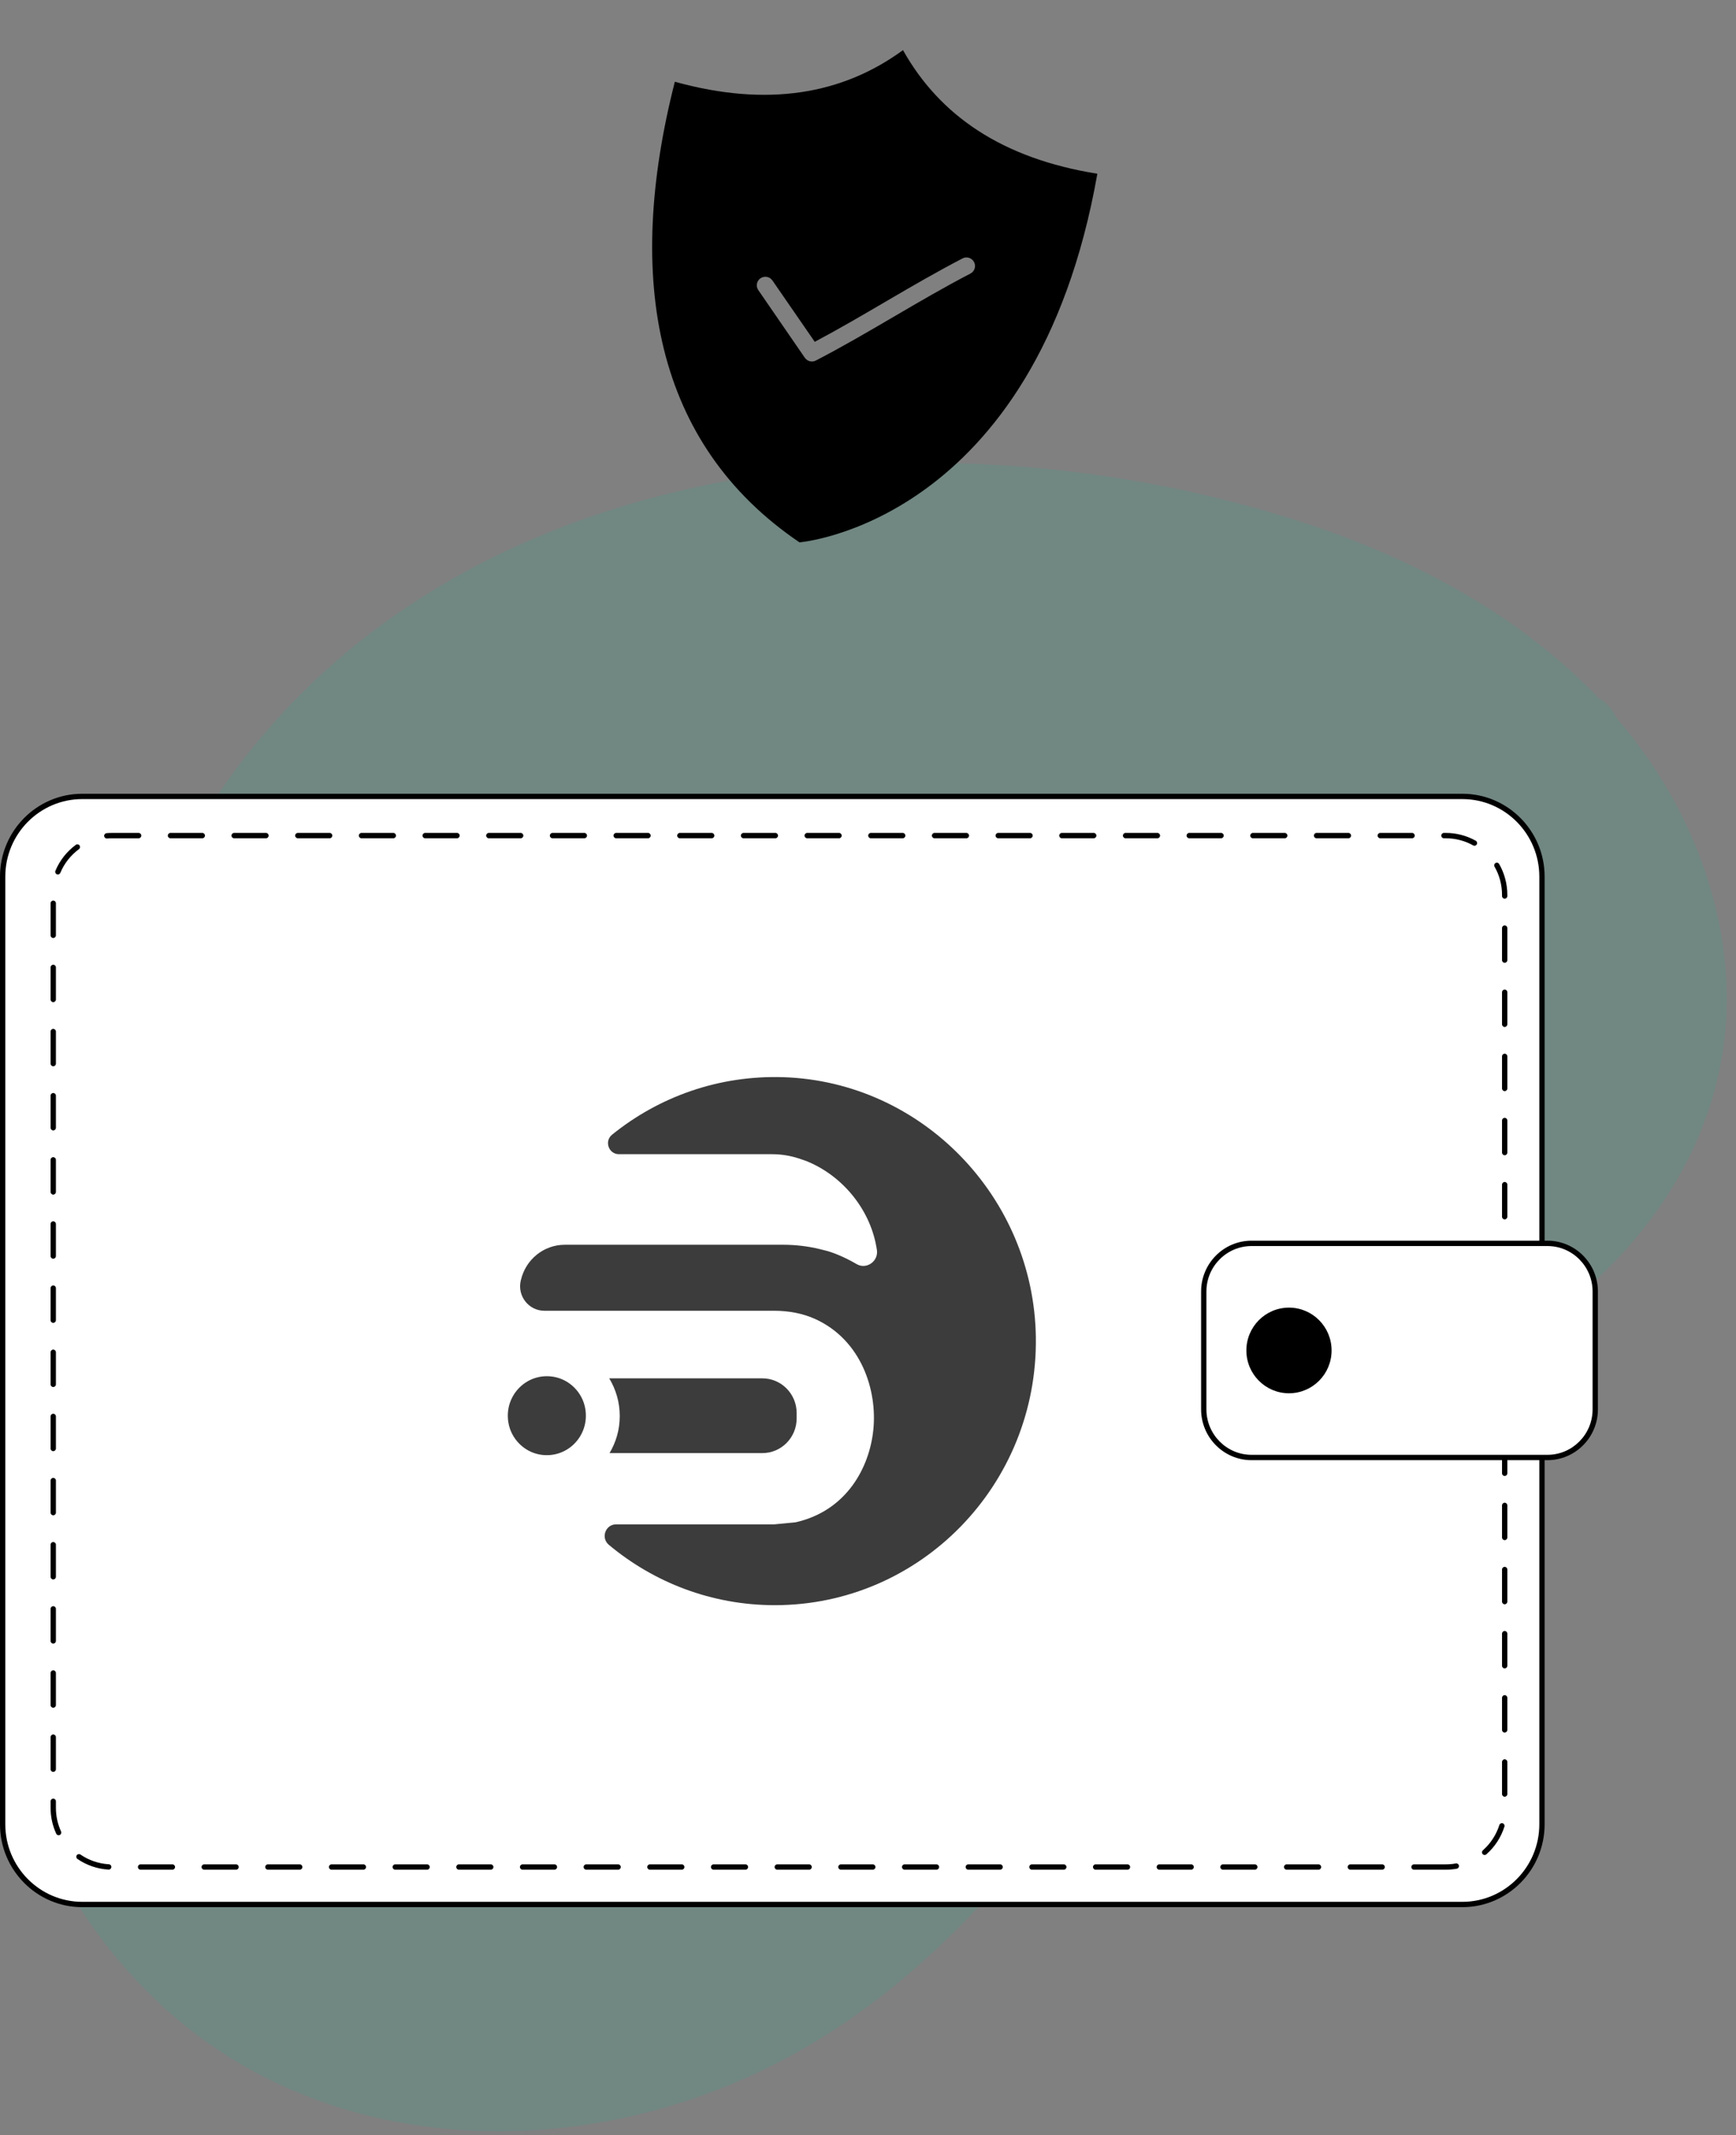 <svg width="148" height="182" viewBox="0 0 148 182" fill="none" xmlns="http://www.w3.org/2000/svg">
<rect x="0" y="0" width="148" height="182" fill="#808080" stroke="none"/>
<g clip-path="url(#clip0_215_561)">
<path d="M145.633 75.094C143.946 69.748 141.214 65.13 137.778 61.147C137.467 60.419 136.939 59.867 136.308 59.514C129.736 52.629 120.959 47.824 111.768 44.755C80.253 34.23 38.553 38.141 18.557 67.761C18.153 68.354 17.988 68.937 17.957 69.488C15.959 73.128 14.634 77.247 14.096 81.355C12.689 92.12 15.224 103.612 10.639 113.825C7.296 121.251 2.039 127.148 0.672 135.438C-1.574 149.031 4.688 163.228 14.986 172.006C26.692 181.98 43.004 183.811 57.411 179.422C73.857 174.419 84.859 162.489 94.391 148.698C99.338 141.543 104.037 134.138 110.299 128.043C116.705 121.803 124.747 117.861 131.889 112.588C144.122 103.55 150.374 90.154 145.623 75.094H145.633ZM46.378 173.722C46.378 173.722 46.429 173.753 46.46 173.764C46.419 173.764 46.388 173.764 46.346 173.764C46.357 173.743 46.367 173.732 46.378 173.712V173.722Z" fill="#10B994" fill-opacity="0.13"/>
</g>
<path d="M57.533 6.968C53.239 23.805 55.802 37.856 68.157 46.228C68.157 46.228 88.293 44.615 93.553 14.809C85.451 13.516 80.111 9.852 76.983 4.273C71.82 8.047 65.432 9.158 57.533 6.968ZM64.838 23.717C65.172 23.491 65.625 23.574 65.852 23.907L69.46 29.136C73.743 26.861 77.677 24.306 82.056 22.028C82.412 21.837 82.853 21.978 83.043 22.34C83.228 22.695 83.087 23.134 82.733 23.318C78.326 25.604 73.994 28.434 69.563 30.726C69.217 30.908 68.831 30.795 68.617 30.498L64.648 24.728C64.42 24.402 64.504 23.942 64.838 23.717Z" fill="black"/>
<path d="M124.674 67.884H7.012C3.264 67.884 0.227 70.944 0.227 74.718V155.499C0.227 159.273 3.264 162.333 7.012 162.333H124.674C128.421 162.333 131.459 159.273 131.459 155.499V74.718C131.459 70.944 128.421 67.884 124.674 67.884Z" fill="white"/>
<path d="M124.673 162.561H7.011C3.145 162.561 0 159.393 0 155.499V74.719C0 70.825 3.145 67.657 7.011 67.657H124.673C128.539 67.657 131.684 70.825 131.684 74.719V155.499C131.684 159.393 128.539 162.561 124.673 162.561ZM7.011 68.112C3.395 68.112 0.452 71.076 0.452 74.719V155.499C0.452 159.142 3.395 162.106 7.011 162.106H124.673C128.29 162.106 131.232 159.142 131.232 155.499V74.719C131.232 71.076 128.29 68.112 124.673 68.112H7.011Z" fill="black"/>
<path d="M123.262 159.367H120.548C120.423 159.367 120.322 159.265 120.322 159.139C120.322 159.013 120.423 158.911 120.548 158.911H123.262C123.549 158.911 123.837 158.885 124.117 158.835C124.241 158.812 124.358 158.895 124.379 159.018C124.402 159.142 124.32 159.261 124.197 159.283C123.89 159.338 123.576 159.366 123.262 159.366V159.367ZM117.834 159.367H115.12C114.995 159.367 114.894 159.265 114.894 159.139C114.894 159.013 114.995 158.911 115.12 158.911H117.834C117.959 158.911 118.061 159.013 118.061 159.139C118.061 159.265 117.959 159.367 117.834 159.367ZM112.406 159.367H109.692C109.567 159.367 109.466 159.265 109.466 159.139C109.466 159.013 109.567 158.911 109.692 158.911H112.406C112.531 158.911 112.633 159.013 112.633 159.139C112.633 159.265 112.531 159.367 112.406 159.367ZM106.977 159.367H104.263C104.138 159.367 104.037 159.265 104.037 159.139C104.037 159.013 104.138 158.911 104.263 158.911H106.977C107.102 158.911 107.204 159.013 107.204 159.139C107.204 159.265 107.102 159.367 106.977 159.367ZM101.549 159.367H98.835C98.71 159.367 98.609 159.265 98.609 159.139C98.609 159.013 98.71 158.911 98.835 158.911H101.549C101.674 158.911 101.776 159.013 101.776 159.139C101.776 159.265 101.674 159.367 101.549 159.367ZM96.121 159.367H93.407C93.282 159.367 93.181 159.265 93.181 159.139C93.181 159.013 93.282 158.911 93.407 158.911H96.121C96.246 158.911 96.348 159.013 96.348 159.139C96.348 159.265 96.246 159.367 96.121 159.367ZM90.692 159.367H87.978C87.853 159.367 87.752 159.265 87.752 159.139C87.752 159.013 87.853 158.911 87.978 158.911H90.692C90.817 158.911 90.919 159.013 90.919 159.139C90.919 159.265 90.817 159.367 90.692 159.367ZM85.264 159.367H82.55C82.425 159.367 82.324 159.265 82.324 159.139C82.324 159.013 82.425 158.911 82.55 158.911H85.264C85.389 158.911 85.491 159.013 85.491 159.139C85.491 159.265 85.389 159.367 85.264 159.367ZM79.837 159.367H77.123C76.998 159.367 76.896 159.265 76.896 159.139C76.896 159.013 76.998 158.911 77.123 158.911H79.837C79.962 158.911 80.063 159.013 80.063 159.139C80.063 159.265 79.962 159.367 79.837 159.367ZM74.407 159.367H71.694C71.569 159.367 71.467 159.265 71.467 159.139C71.467 159.013 71.569 158.911 71.694 158.911H74.407C74.533 158.911 74.634 159.013 74.634 159.139C74.634 159.265 74.533 159.367 74.407 159.367ZM68.98 159.367H66.266C66.141 159.367 66.039 159.265 66.039 159.139C66.039 159.013 66.141 158.911 66.266 158.911H68.98C69.105 158.911 69.206 159.013 69.206 159.139C69.206 159.265 69.105 159.367 68.98 159.367ZM63.552 159.367H60.838C60.713 159.367 60.611 159.265 60.611 159.139C60.611 159.013 60.713 158.911 60.838 158.911H63.552C63.677 158.911 63.778 159.013 63.778 159.139C63.778 159.265 63.677 159.367 63.552 159.367ZM58.123 159.367H55.409C55.284 159.367 55.182 159.265 55.182 159.139C55.182 159.013 55.284 158.911 55.409 158.911H58.123C58.248 158.911 58.349 159.013 58.349 159.139C58.349 159.265 58.248 159.367 58.123 159.367ZM52.695 159.367H49.981C49.856 159.367 49.754 159.265 49.754 159.139C49.754 159.013 49.856 158.911 49.981 158.911H52.695C52.82 158.911 52.921 159.013 52.921 159.139C52.921 159.265 52.82 159.367 52.695 159.367ZM47.267 159.367H44.553C44.428 159.367 44.326 159.265 44.326 159.139C44.326 159.013 44.428 158.911 44.553 158.911H47.267C47.392 158.911 47.493 159.013 47.493 159.139C47.493 159.265 47.392 159.367 47.267 159.367ZM41.839 159.367H39.125C39 159.367 38.898 159.265 38.898 159.139C38.898 159.013 39 158.911 39.125 158.911H41.839C41.964 158.911 42.065 159.013 42.065 159.139C42.065 159.265 41.964 159.367 41.839 159.367ZM36.41 159.367H33.696C33.571 159.367 33.469 159.265 33.469 159.139C33.469 159.013 33.571 158.911 33.696 158.911H36.41C36.535 158.911 36.636 159.013 36.636 159.139C36.636 159.265 36.535 159.367 36.41 159.367ZM30.982 159.367H28.268C28.143 159.367 28.041 159.265 28.041 159.139C28.041 159.013 28.143 158.911 28.268 158.911H30.982C31.107 158.911 31.208 159.013 31.208 159.139C31.208 159.265 31.107 159.367 30.982 159.367ZM25.554 159.367H22.84C22.715 159.367 22.613 159.265 22.613 159.139C22.613 159.013 22.715 158.911 22.84 158.911H25.554C25.679 158.911 25.78 159.013 25.78 159.139C25.78 159.265 25.679 159.367 25.554 159.367ZM20.125 159.367H17.411C17.286 159.367 17.184 159.265 17.184 159.139C17.184 159.013 17.286 158.911 17.411 158.911H20.125C20.25 158.911 20.351 159.013 20.351 159.139C20.351 159.265 20.25 159.367 20.125 159.367ZM14.697 159.367H11.983C11.858 159.367 11.757 159.265 11.757 159.139C11.757 159.013 11.858 158.911 11.983 158.911H14.697C14.822 158.911 14.924 159.013 14.924 159.139C14.924 159.265 14.822 159.367 14.697 159.367ZM9.269 159.359C9.269 159.359 9.261 159.359 9.256 159.359C8.306 159.305 7.388 158.992 6.603 158.452C6.5 158.38 6.473 158.239 6.544 158.135C6.614 158.03 6.755 158.005 6.858 158.075C7.576 158.568 8.413 158.854 9.281 158.904C9.406 158.911 9.502 159.018 9.494 159.144C9.488 159.265 9.388 159.359 9.269 159.359ZM126.571 158.113C126.508 158.113 126.446 158.087 126.4 158.036C126.318 157.941 126.328 157.797 126.421 157.715C127.076 157.135 127.562 156.39 127.826 155.559C127.864 155.439 127.991 155.373 128.11 155.411C128.229 155.45 128.295 155.578 128.257 155.697C127.968 156.607 127.437 157.423 126.72 158.056C126.677 158.094 126.624 158.113 126.571 158.113ZM4.999 156.43C4.914 156.43 4.832 156.382 4.793 156.298C4.474 155.602 4.312 154.859 4.312 154.087V153.537C4.312 153.411 4.414 153.309 4.539 153.309C4.664 153.309 4.766 153.411 4.766 153.537V154.087C4.766 154.792 4.913 155.472 5.204 156.107C5.256 156.222 5.207 156.357 5.093 156.41C5.063 156.424 5.031 156.43 4.999 156.43ZM128.279 153.147C128.154 153.147 128.053 153.044 128.053 152.918V150.185C128.053 150.059 128.154 149.957 128.279 149.957C128.404 149.957 128.506 150.059 128.506 150.185V152.918C128.506 153.044 128.404 153.147 128.279 153.147ZM4.539 151.03C4.414 151.03 4.312 150.928 4.312 150.802V148.068C4.312 147.943 4.414 147.84 4.539 147.84C4.664 147.84 4.766 147.943 4.766 148.068V150.802C4.766 150.928 4.664 151.03 4.539 151.03ZM128.279 147.679C128.154 147.679 128.053 147.577 128.053 147.451V144.718C128.053 144.592 128.154 144.489 128.279 144.489C128.404 144.489 128.506 144.592 128.506 144.718V147.451C128.506 147.577 128.404 147.679 128.279 147.679ZM4.539 145.563C4.414 145.563 4.312 145.461 4.312 145.335V142.601C4.312 142.475 4.414 142.373 4.539 142.373C4.664 142.373 4.766 142.475 4.766 142.601V145.335C4.766 145.461 4.664 145.563 4.539 145.563ZM128.279 142.211C128.154 142.211 128.053 142.109 128.053 141.983V139.249C128.053 139.123 128.154 139.021 128.279 139.021C128.404 139.021 128.506 139.123 128.506 139.249V141.983C128.506 142.109 128.404 142.211 128.279 142.211ZM4.539 140.096C4.414 140.096 4.312 139.994 4.312 139.868V137.134C4.312 137.008 4.414 136.906 4.539 136.906C4.664 136.906 4.766 137.008 4.766 137.134V139.868C4.766 139.994 4.664 140.096 4.539 140.096ZM128.279 136.744C128.154 136.744 128.053 136.642 128.053 136.516V133.782C128.053 133.656 128.154 133.554 128.279 133.554C128.404 133.554 128.506 133.656 128.506 133.782V136.516C128.506 136.642 128.404 136.744 128.279 136.744ZM4.539 134.628C4.414 134.628 4.312 134.525 4.312 134.399V131.666C4.312 131.54 4.414 131.438 4.539 131.438C4.664 131.438 4.766 131.54 4.766 131.666V134.399C4.766 134.525 4.664 134.628 4.539 134.628ZM128.279 131.277C128.154 131.277 128.053 131.174 128.053 131.048V128.315C128.053 128.189 128.154 128.087 128.279 128.087C128.404 128.087 128.506 128.189 128.506 128.315V131.048C128.506 131.174 128.404 131.277 128.279 131.277ZM4.539 129.16C4.414 129.16 4.312 129.058 4.312 128.932V126.199C4.312 126.073 4.414 125.97 4.539 125.97C4.664 125.97 4.766 126.073 4.766 126.199V128.932C4.766 129.058 4.664 129.16 4.539 129.16ZM128.279 125.808C128.154 125.808 128.053 125.706 128.053 125.58V122.847C128.053 122.721 128.154 122.618 128.279 122.618C128.404 122.618 128.506 122.721 128.506 122.847V125.58C128.506 125.706 128.404 125.808 128.279 125.808ZM4.539 123.693C4.414 123.693 4.312 123.591 4.312 123.465V120.731C4.312 120.605 4.414 120.503 4.539 120.503C4.664 120.503 4.766 120.605 4.766 120.731V123.465C4.766 123.591 4.664 123.693 4.539 123.693ZM128.279 120.341C128.154 120.341 128.053 120.239 128.053 120.113V117.379C128.053 117.253 128.154 117.151 128.279 117.151C128.404 117.151 128.506 117.253 128.506 117.379V120.113C128.506 120.239 128.404 120.341 128.279 120.341ZM4.539 118.225C4.414 118.225 4.312 118.123 4.312 117.997V115.263C4.312 115.137 4.414 115.035 4.539 115.035C4.664 115.035 4.766 115.137 4.766 115.263V117.997C4.766 118.123 4.664 118.225 4.539 118.225ZM128.279 114.874C128.154 114.874 128.053 114.772 128.053 114.646V111.912C128.053 111.786 128.154 111.684 128.279 111.684C128.404 111.684 128.506 111.786 128.506 111.912V114.646C128.506 114.772 128.404 114.874 128.279 114.874ZM4.539 112.758C4.414 112.758 4.312 112.655 4.312 112.529V109.796C4.312 109.67 4.414 109.568 4.539 109.568C4.664 109.568 4.766 109.67 4.766 109.796V112.529C4.766 112.655 4.664 112.758 4.539 112.758ZM128.279 109.407C128.154 109.407 128.053 109.304 128.053 109.178V106.445C128.053 106.319 128.154 106.217 128.279 106.217C128.404 106.217 128.506 106.319 128.506 106.445V109.178C128.506 109.304 128.404 109.407 128.279 109.407ZM4.539 107.29C4.414 107.29 4.312 107.188 4.312 107.062V104.329C4.312 104.203 4.414 104.1 4.539 104.1C4.664 104.1 4.766 104.203 4.766 104.329V107.062C4.766 107.188 4.664 107.29 4.539 107.29ZM128.279 103.938C128.154 103.938 128.053 103.836 128.053 103.71V100.977C128.053 100.851 128.154 100.748 128.279 100.748C128.404 100.748 128.506 100.851 128.506 100.977V103.71C128.506 103.836 128.404 103.938 128.279 103.938ZM4.539 101.823C4.414 101.823 4.312 101.721 4.312 101.595V98.861C4.312 98.735 4.414 98.633 4.539 98.633C4.664 98.633 4.766 98.735 4.766 98.861V101.595C4.766 101.721 4.664 101.823 4.539 101.823ZM128.279 98.471C128.154 98.471 128.053 98.369 128.053 98.243V95.509C128.053 95.383 128.154 95.281 128.279 95.281C128.404 95.281 128.506 95.383 128.506 95.509V98.243C128.506 98.369 128.404 98.471 128.279 98.471ZM4.539 96.355C4.414 96.355 4.312 96.253 4.312 96.127V93.393C4.312 93.267 4.414 93.165 4.539 93.165C4.664 93.165 4.766 93.267 4.766 93.393V96.127C4.766 96.253 4.664 96.355 4.539 96.355ZM128.279 93.004C128.154 93.004 128.053 92.902 128.053 92.776V90.042C128.053 89.916 128.154 89.814 128.279 89.814C128.404 89.814 128.506 89.916 128.506 90.042V92.776C128.506 92.902 128.404 93.004 128.279 93.004ZM4.539 90.888C4.414 90.888 4.312 90.785 4.312 90.659V87.926C4.312 87.8 4.414 87.698 4.539 87.698C4.664 87.698 4.766 87.8 4.766 87.926V90.659C4.766 90.785 4.664 90.888 4.539 90.888ZM128.279 87.536C128.154 87.536 128.053 87.433 128.053 87.308V84.574C128.053 84.448 128.154 84.346 128.279 84.346C128.404 84.346 128.506 84.448 128.506 84.574V87.308C128.506 87.433 128.404 87.536 128.279 87.536ZM4.539 85.42C4.414 85.42 4.312 85.318 4.312 85.192V82.459C4.312 82.333 4.414 82.231 4.539 82.231C4.664 82.231 4.766 82.333 4.766 82.459V85.192C4.766 85.318 4.664 85.42 4.539 85.42ZM128.279 82.068C128.154 82.068 128.053 81.966 128.053 81.84V79.107C128.053 78.981 128.154 78.879 128.279 78.879C128.404 78.879 128.506 78.981 128.506 79.107V81.84C128.506 81.966 128.404 82.068 128.279 82.068ZM4.539 79.952C4.414 79.952 4.312 79.85 4.312 79.724V76.99C4.312 76.864 4.414 76.762 4.539 76.762C4.664 76.762 4.766 76.864 4.766 76.99V79.724C4.766 79.85 4.664 79.952 4.539 79.952ZM128.279 76.601C128.154 76.601 128.053 76.499 128.053 76.373V76.276C128.053 75.43 127.833 74.6 127.416 73.872C127.354 73.762 127.391 73.623 127.499 73.561C127.608 73.498 127.746 73.535 127.808 73.645C128.264 74.442 128.505 75.352 128.505 76.277V76.374C128.505 76.5 128.403 76.602 128.278 76.602L128.279 76.601ZM4.933 74.539C4.903 74.539 4.873 74.532 4.844 74.521C4.73 74.472 4.675 74.338 4.725 74.223C5.093 73.342 5.695 72.578 6.465 72.011C6.565 71.937 6.707 71.959 6.78 72.061C6.854 72.162 6.832 72.305 6.731 72.379C6.028 72.896 5.479 73.595 5.142 74.4C5.105 74.487 5.022 74.54 4.934 74.54L4.933 74.539ZM125.704 72.09C125.667 72.09 125.629 72.081 125.594 72.061C124.886 71.662 124.079 71.452 123.262 71.452H123.099C122.974 71.452 122.873 71.35 122.873 71.224C122.873 71.098 122.974 70.996 123.099 70.996H123.262C124.156 70.996 125.038 71.226 125.814 71.662C125.923 71.723 125.963 71.863 125.901 71.972C125.86 72.046 125.782 72.089 125.704 72.089V72.09ZM9.106 71.472C8.99 71.472 8.892 71.383 8.881 71.264C8.869 71.138 8.962 71.029 9.086 71.017C9.24 71.004 9.398 70.997 9.555 70.997H11.819C11.944 70.997 12.046 71.099 12.046 71.225C12.046 71.351 11.944 71.453 11.819 71.453H9.555C9.411 71.453 9.267 71.459 9.126 71.472C9.118 71.472 9.112 71.472 9.105 71.472H9.106ZM120.385 71.452H117.671C117.546 71.452 117.445 71.35 117.445 71.224C117.445 71.098 117.546 70.996 117.671 70.996H120.385C120.51 70.996 120.612 71.098 120.612 71.224C120.612 71.35 120.51 71.452 120.385 71.452ZM114.956 71.452H112.242C112.117 71.452 112.016 71.35 112.016 71.224C112.016 71.098 112.117 70.996 112.242 70.996H114.956C115.081 70.996 115.183 71.098 115.183 71.224C115.183 71.35 115.081 71.452 114.956 71.452ZM109.528 71.452H106.814C106.689 71.452 106.588 71.35 106.588 71.224C106.588 71.098 106.689 70.996 106.814 70.996H109.528C109.653 70.996 109.755 71.098 109.755 71.224C109.755 71.35 109.653 71.452 109.528 71.452ZM104.1 71.452H101.386C101.261 71.452 101.16 71.35 101.16 71.224C101.16 71.098 101.261 70.996 101.386 70.996H104.1C104.225 70.996 104.327 71.098 104.327 71.224C104.327 71.35 104.225 71.452 104.1 71.452ZM98.672 71.452H95.958C95.833 71.452 95.732 71.35 95.732 71.224C95.732 71.098 95.833 70.996 95.958 70.996H98.672C98.797 70.996 98.899 71.098 98.899 71.224C98.899 71.35 98.797 71.452 98.672 71.452ZM93.243 71.452H90.529C90.404 71.452 90.303 71.35 90.303 71.224C90.303 71.098 90.404 70.996 90.529 70.996H93.243C93.368 70.996 93.47 71.098 93.47 71.224C93.47 71.35 93.368 71.452 93.243 71.452ZM87.816 71.452H85.102C84.976 71.452 84.875 71.35 84.875 71.224C84.875 71.098 84.976 70.996 85.102 70.996H87.816C87.941 70.996 88.042 71.098 88.042 71.224C88.042 71.35 87.941 71.452 87.816 71.452ZM82.388 71.452H79.674C79.549 71.452 79.447 71.35 79.447 71.224C79.447 71.098 79.549 70.996 79.674 70.996H82.388C82.513 70.996 82.614 71.098 82.614 71.224C82.614 71.35 82.513 71.452 82.388 71.452ZM76.959 71.452H74.245C74.12 71.452 74.018 71.35 74.018 71.224C74.018 71.098 74.12 70.996 74.245 70.996H76.959C77.084 70.996 77.185 71.098 77.185 71.224C77.185 71.35 77.084 71.452 76.959 71.452ZM71.531 71.452H68.817C68.692 71.452 68.59 71.35 68.59 71.224C68.59 71.098 68.692 70.996 68.817 70.996H71.531C71.656 70.996 71.757 71.098 71.757 71.224C71.757 71.35 71.656 71.452 71.531 71.452ZM66.103 71.452H63.389C63.264 71.452 63.162 71.35 63.162 71.224C63.162 71.098 63.264 70.996 63.389 70.996H66.103C66.228 70.996 66.329 71.098 66.329 71.224C66.329 71.35 66.228 71.452 66.103 71.452ZM60.674 71.452H57.96C57.835 71.452 57.733 71.35 57.733 71.224C57.733 71.098 57.835 70.996 57.96 70.996H60.674C60.799 70.996 60.9 71.098 60.9 71.224C60.9 71.35 60.799 71.452 60.674 71.452ZM55.246 71.452H52.532C52.407 71.452 52.305 71.35 52.305 71.224C52.305 71.098 52.407 70.996 52.532 70.996H55.246C55.371 70.996 55.472 71.098 55.472 71.224C55.472 71.35 55.371 71.452 55.246 71.452ZM49.818 71.452H47.104C46.979 71.452 46.877 71.35 46.877 71.224C46.877 71.098 46.979 70.996 47.104 70.996H49.818C49.943 70.996 50.044 71.098 50.044 71.224C50.044 71.35 49.943 71.452 49.818 71.452ZM44.389 71.452H41.675C41.55 71.452 41.448 71.35 41.448 71.224C41.448 71.098 41.55 70.996 41.675 70.996H44.389C44.514 70.996 44.615 71.098 44.615 71.224C44.615 71.35 44.514 71.452 44.389 71.452ZM38.961 71.452H36.247C36.122 71.452 36.02 71.35 36.02 71.224C36.02 71.098 36.122 70.996 36.247 70.996H38.961C39.086 70.996 39.187 71.098 39.187 71.224C39.187 71.35 39.086 71.452 38.961 71.452ZM33.533 71.452H30.819C30.694 71.452 30.592 71.35 30.592 71.224C30.592 71.098 30.694 70.996 30.819 70.996H33.533C33.658 70.996 33.759 71.098 33.759 71.224C33.759 71.35 33.658 71.452 33.533 71.452ZM28.105 71.452H25.391C25.266 71.452 25.164 71.35 25.164 71.224C25.164 71.098 25.266 70.996 25.391 70.996H28.105C28.23 70.996 28.331 71.098 28.331 71.224C28.331 71.35 28.23 71.452 28.105 71.452ZM22.676 71.452H19.962C19.837 71.452 19.735 71.35 19.735 71.224C19.735 71.098 19.837 70.996 19.962 70.996H22.676C22.801 70.996 22.902 71.098 22.902 71.224C22.902 71.35 22.801 71.452 22.676 71.452ZM17.248 71.452H14.534C14.409 71.452 14.307 71.35 14.307 71.224C14.307 71.098 14.409 70.996 14.534 70.996H17.248C17.373 70.996 17.474 71.098 17.474 71.224C17.474 71.35 17.373 71.452 17.248 71.452Z" fill="black"/>
<path d="M131.926 105.981H106.695C104.446 105.981 102.623 107.817 102.623 110.082V120.13C102.623 122.395 104.446 124.232 106.695 124.232H131.926C134.175 124.232 135.998 122.395 135.998 120.13V110.082C135.998 107.817 134.175 105.981 131.926 105.981Z" fill="white"/>
<path d="M131.928 124.46H106.697C104.327 124.46 102.398 122.518 102.398 120.13V110.083C102.398 107.696 104.326 105.753 106.697 105.753H131.928C134.298 105.753 136.227 107.695 136.227 110.083V120.13C136.227 122.517 134.299 124.46 131.928 124.46ZM106.697 106.209C104.576 106.209 102.851 107.947 102.851 110.083V120.13C102.851 122.266 104.576 124.004 106.697 124.004H131.928C134.049 124.004 135.774 122.266 135.774 120.13V110.083C135.774 107.947 134.049 106.209 131.928 106.209H106.697Z" fill="black"/>
<path d="M109.89 118.759C111.896 118.759 113.522 117.125 113.522 115.109C113.522 113.093 111.896 111.458 109.89 111.458C107.884 111.458 106.258 113.093 106.258 115.109C106.258 117.125 107.884 118.759 109.89 118.759Z" fill="black"/>
<path d="M51.965 123.859H64.991C66.607 123.859 67.918 122.534 67.918 120.9V120.445C67.918 118.811 66.607 117.485 64.991 117.485H51.938C52.504 118.422 52.836 119.519 52.836 120.695C52.836 121.871 52.514 122.933 51.965 123.859Z" fill="#3C3C3C"/>
<path d="M47.185 117.351C44.907 116.972 42.965 118.936 43.339 121.24C43.566 122.635 44.677 123.759 46.056 123.988C48.334 124.367 50.276 122.403 49.902 120.099C49.676 118.704 48.564 117.58 47.185 117.351Z" fill="#3C3C3C"/>
<path d="M66.798 91.817C61.261 91.635 56.161 93.499 52.178 96.72C51.5 97.268 51.892 98.38 52.76 98.38H65.809C66.582 98.38 67.351 98.499 68.088 98.739C68.308 98.81 68.524 98.884 68.736 98.962C71.752 100.166 74.123 102.986 74.705 106.233C74.716 106.288 74.734 106.392 74.757 106.529C74.91 107.508 73.87 108.241 73.023 107.745C72.225 107.278 71.371 106.885 70.565 106.64C70.341 106.581 70.114 106.525 69.89 106.47C68.865 106.222 67.817 106.099 66.761 106.099H48.155C46.367 106.099 44.82 107.344 44.41 109.105C44.406 109.123 44.403 109.142 44.395 109.16C44.091 110.472 45.08 111.725 46.41 111.725H65.981C67.296 111.725 68.487 111.966 69.524 112.44C73.419 114.226 74.808 118.477 74.452 121.894C74.126 125.044 72.217 128.753 67.842 129.754L66.006 129.932H52.522C51.614 129.932 51.203 131.084 51.903 131.674C55.75 134.887 60.679 136.821 66.058 136.821C78.461 136.821 88.493 126.559 88.31 113.971C88.134 102.038 78.593 92.206 66.798 91.817Z" fill="#3C3C3C"/>
<defs>
<clipPath id="clip0_215_561">
<rect width="147" height="142.206" fill="white" transform="translate(0.227 39.452)"/>
</clipPath>
</defs>
</svg>
